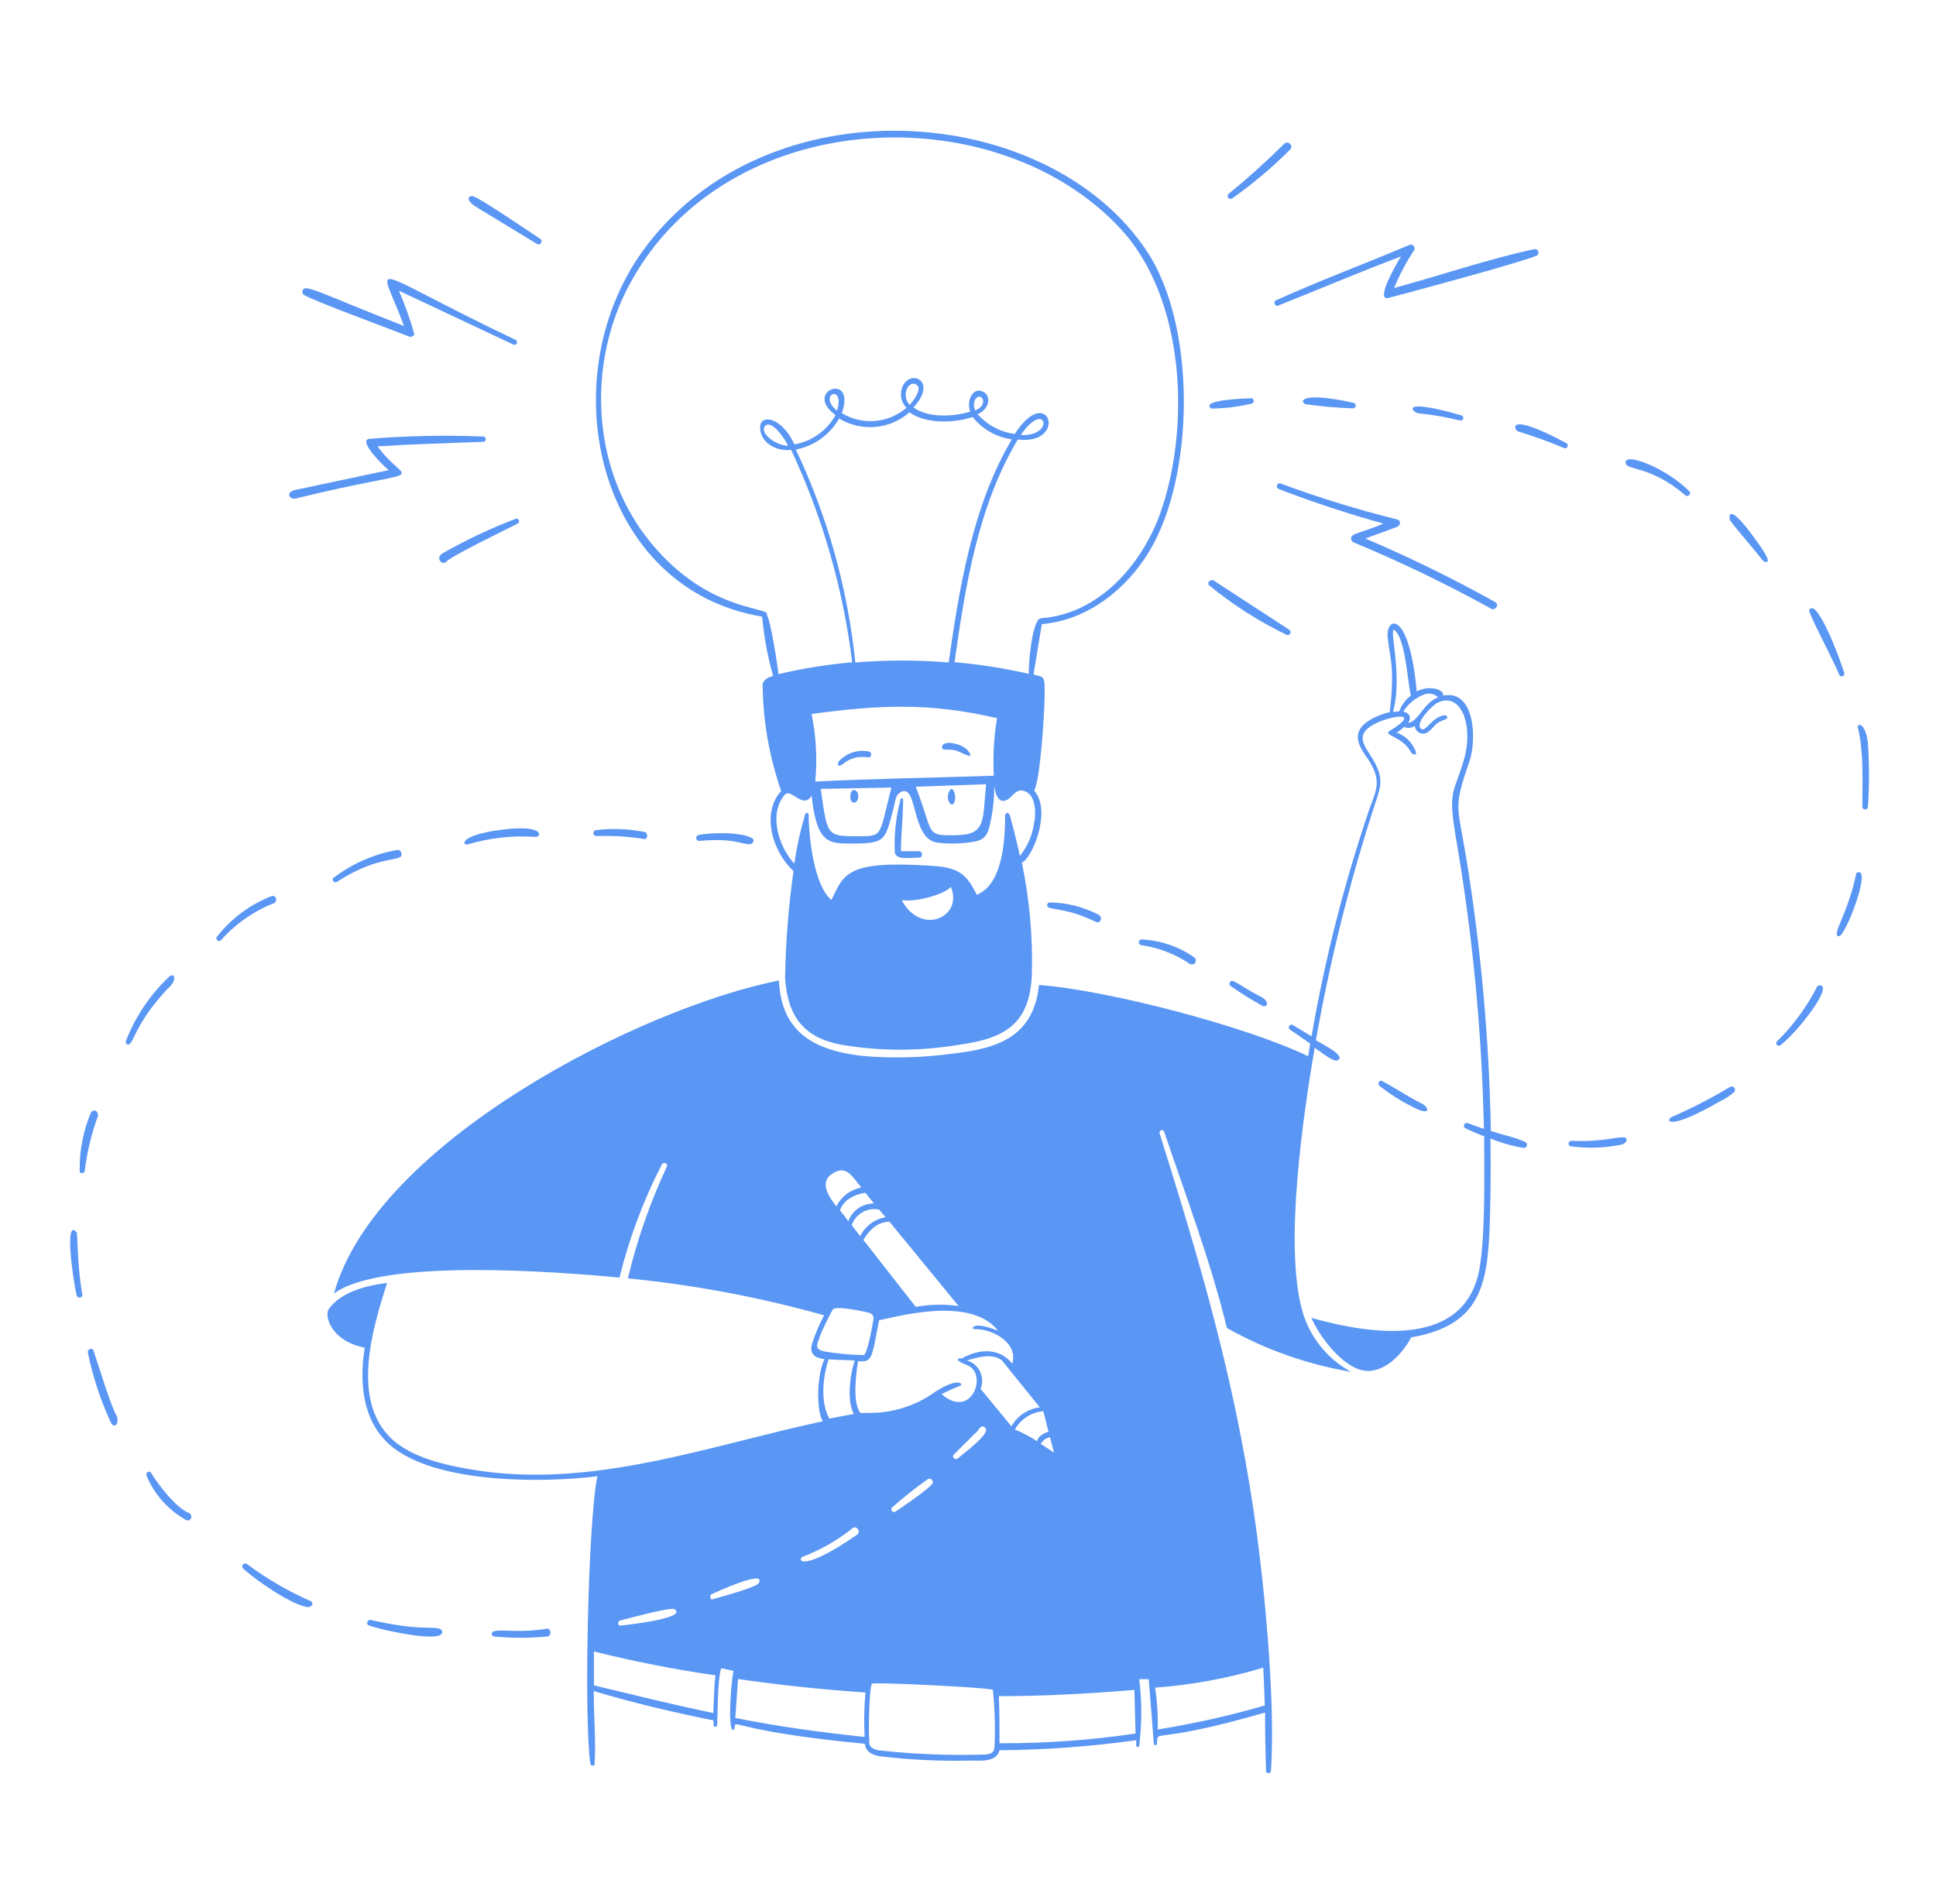 <svg width="607" height="597" viewBox="0 0 607 597" fill="none" xmlns="http://www.w3.org/2000/svg">
<g clip-path="url(#clip0_484_188)">
<path d="M264.433 239.446C266.6 237.694 269.42 236.981 272.151 237.516C272.67 237.545 273.13 237.145 273.16 236.625C273.189 236.209 272.937 235.823 272.536 235.675C269.078 234.947 265.487 236.076 263.068 238.644C262.236 240.04 262.83 240.693 264.433 239.446ZM298.865 247.76C297.915 246.335 296.52 249.75 297.559 251.472C299.013 253.996 300.29 249.958 298.865 247.76ZM400.647 95.875C413.529 90.738 426.322 85.274 439.234 80.434C438.64 81.354 430.715 94.628 435.375 93.41C441.935 91.688 475.18 82.78 481.473 80.285C482.066 80.167 482.452 79.588 482.333 78.994C482.215 78.4 481.636 78.014 481.042 78.133C480.983 78.133 480.923 78.162 480.879 78.177C466.898 81.147 451.196 86.492 437.097 90.322C438.789 86.165 440.896 82.186 443.39 78.444C443.686 77.865 443.464 77.138 442.885 76.841C442.618 76.707 442.321 76.678 442.024 76.752C428.014 82.691 413.766 87.976 399.905 94.242C399.163 94.776 399.786 96.201 400.647 95.875ZM296.223 235.051C300.171 234.903 300.497 235.883 303.703 236.981C304.92 237.427 303.881 234.695 300.735 233.596C294.739 231.518 294.62 235.111 296.223 235.051ZM528.371 155.293C529.202 156.005 530.449 154.907 529.677 154.075C522.672 146.86 508.662 141.337 509.73 145.375C510.265 147.483 517.715 146.117 528.371 155.293ZM578.238 211.058C576.962 206.604 569.511 186.947 567.226 191.312C566.84 192.024 575.181 207.762 576.635 211.504C576.754 211.949 577.214 212.202 577.659 212.083C578.104 211.964 578.357 211.504 578.238 211.058ZM269.034 249.097C268.707 247.493 266.926 247.077 266.659 249.097C266.155 252.957 269.598 252.155 269.034 249.097ZM403.496 199.121C403.986 199.24 404.491 198.928 404.609 198.438C404.684 198.097 404.565 197.741 404.298 197.518L380.552 182.047C379.602 181.513 378.207 182.76 379.156 183.591C386.636 189.708 394.799 194.92 403.496 199.121ZM423.74 169.397C423.859 169.68 424.066 169.917 424.333 170.051C439.086 176.168 453.482 183.116 467.462 190.837C468.857 191.638 470.193 189.53 468.768 188.788C455.574 181.424 441.995 174.772 428.073 168.863L438.047 165.211C439.026 164.854 439.442 163.221 438.047 162.894C425.654 159.806 413.455 156.035 401.478 151.611C400.38 151.195 399.845 152.917 400.914 153.333C411.674 157.49 422.627 161.113 433.743 164.171C426.708 167.319 422.731 167.17 423.74 169.397ZM392.247 126.608C393.315 126.608 393.404 124.856 392.247 124.886C392.247 124.886 375.891 125.213 379.78 128.123C383.98 128.078 388.165 127.558 392.247 126.608ZM357.844 296.37C363.321 297.171 368.545 299.205 373.131 302.308C373.739 302.62 374.496 302.383 374.808 301.774C375.06 301.299 374.971 300.705 374.585 300.319C369.717 296.874 363.974 294.885 358.022 294.588C357.533 294.543 357.087 294.9 357.043 295.39C356.998 295.88 357.355 296.325 357.844 296.37ZM385.568 308.128C385.375 308.514 385.509 308.975 385.865 309.197C389.115 311.484 392.484 313.577 395.957 315.493C397.471 315.879 398.005 314.097 395.601 312.701C388.299 308.99 386.28 306.436 385.568 308.128ZM424.363 126.311C408.898 122.896 407.177 125.51 409.195 126.727C414.108 127.44 419.065 127.87 424.037 128.034C424.512 128.123 424.972 127.811 425.061 127.336C425.15 126.861 424.838 126.4 424.363 126.311ZM458.765 131.211C458.869 130.81 458.632 130.394 458.231 130.261C438.373 124.5 442.737 129.37 444.785 129.607C457.162 130.944 458.35 132.844 458.765 131.211ZM288.12 266.913H282.48C282.48 261.479 283.163 256.075 283.163 250.641C283.163 250.165 282.48 250.165 282.361 250.641C280.951 255.941 280.328 261.434 280.521 266.913C280.521 269.882 285.27 268.932 288.209 268.902C289.426 268.843 289.366 266.913 288.12 266.913ZM386.28 62.261C392.796 57.658 398.91 52.507 404.535 46.85C405.722 45.662 403.734 43.88 402.576 45.157C397.055 50.636 391.282 55.847 385.241 60.747C384.841 61.059 384.781 61.638 385.093 62.038C385.375 62.395 385.88 62.499 386.28 62.261ZM509.285 356.678C506.911 356.352 502.428 358.193 492.663 357.718C491.713 357.718 491.446 359.262 492.455 359.44C497.768 360.182 503.171 360.004 508.424 358.905C510.057 358.549 510.532 356.827 509.285 356.678ZM137.777 510.731C135.284 509.9 131.217 511.414 116.228 507.97C115.278 507.732 114.625 509.276 115.604 509.662C119.73 511.236 140.033 515.601 138.579 511.414C138.445 511.073 138.133 510.806 137.777 510.731ZM59.237 474.415C55.081 472.782 49.62 465.507 47.364 461.855C46.8 460.934 45.523 461.855 45.939 462.716C48.343 468.492 52.573 473.317 57.99 476.435C58.45 476.88 59.192 476.88 59.652 476.435C60.112 475.96 60.112 475.217 59.652 474.742C59.534 474.609 59.4 474.49 59.237 474.415Z" fill="#5A96F4"/>
<path d="M467.433 354.629C466.913 325.885 464.331 297.216 459.686 268.843C456.984 252.452 455.589 253.491 460.724 238.733C463.069 231.904 462.446 216.136 452.502 218.125C452.799 216.047 447.783 214.8 444.191 216.819C441.817 190.955 434.485 193.39 435.079 199.745C435.672 206.099 437.453 208.95 435.732 223.292C432.437 224.035 427.124 226.262 425.996 229.528C424.868 232.794 427.51 235.883 429.172 238.436C433.209 244.791 431.576 247.641 429.409 253.521C421.484 276.831 415.399 300.705 411.214 324.965L405.277 321.372C404.832 321.194 404.327 321.387 404.149 321.832C404.016 322.159 404.09 322.515 404.327 322.768C406.494 324.282 408.631 325.737 410.798 327.251C410.59 328.588 410.353 329.894 410.145 331.201C390.347 321.699 347.01 310.415 325.757 308.871C324.065 325.024 312.994 328.795 298.598 330.399C289.574 331.631 280.432 331.899 271.349 331.201C255.647 329.627 244.961 324.015 244.219 307.445C200.526 316.146 117.83 358.341 104.711 405.614C119.76 394.509 174.613 398.755 194.234 400.626C197.246 388.332 201.699 376.425 207.502 365.171C208.006 364.221 209.55 364.844 209.075 365.854C203.821 377.078 199.725 388.807 196.875 400.863C217.668 402.912 238.253 406.787 258.378 412.444C256.849 415.294 255.588 418.279 254.608 421.352C253.688 424.618 255.499 425.776 258.526 426.222C256.181 430.528 255.795 442.197 257.962 445.672C222.135 453.362 186.011 466.903 148.819 460.964C140.271 459.598 129.021 457.223 122.58 450.987C110.024 438.812 116.821 416.571 121.363 402.288C114.981 403.09 106.996 405.02 103.078 410.484C101.624 412.474 103.672 420.521 114.358 422.599C112.488 434.091 113.764 447.127 124.004 454.491C138.846 465.21 170.22 465.002 187.288 462.924C184.32 477.593 183.043 539.861 185.121 553.164C185.299 553.788 186.427 553.907 186.427 553.164C186.872 546.453 186.16 537.516 186.16 530.27C198.508 533.982 211.093 536.922 223.708 539.475V540.93C223.708 541.242 223.961 541.495 224.272 541.495C224.584 541.495 224.836 541.242 224.836 540.93C225.044 539.535 224.836 526.588 226.142 523.114L230.001 523.945C228.962 528.904 228.339 542.207 229.734 542.445C229.971 542.504 230.209 542.341 230.268 542.103C230.268 542.103 230.268 542.103 230.268 542.088C230.773 538.436 227.627 542.623 271.171 546.81C271.438 549.423 273.635 550.403 276.158 550.759C285.552 551.858 295.021 552.303 304.475 552.066C307.443 552.066 312.371 552.689 313.38 548.829C327.716 548.71 342.038 547.671 356.241 545.681V547.344C356.241 547.612 356.449 547.819 356.716 547.819C356.984 547.819 357.191 547.612 357.191 547.344C358.037 540.44 358.037 533.462 357.191 526.558H360.16C360.694 533.269 361.258 540.01 361.762 546.721C361.762 547.344 362.653 547.522 362.742 546.721C363.187 541.851 360.516 547.463 396.64 537.011C396.64 543.083 396.743 549.2 396.936 555.332C396.936 556.223 398.48 556.223 398.48 555.332C399.994 532.972 396.254 495.053 393.018 473.554C386.726 431.329 376.188 395.578 363.573 355.372C363.306 354.451 364.671 353.917 364.998 354.837C371.884 375.267 379.542 395.399 384.677 416.423C396.758 423.208 409.923 427.87 423.591 430.171C415.948 426.014 410.368 418.887 408.156 410.484C402.606 389.52 408.75 348.928 412.193 328.558C414.301 329.954 418.13 333.131 419.317 332.507C422.285 331.141 414.805 327.578 412.579 326.182C416.883 301.848 422.835 277.84 430.389 254.323C432.526 247.345 434.515 244.939 430.389 237.991C427.925 233.952 425.046 230.894 429.736 227.746C434.426 224.599 446.952 222.312 435.672 229.231C433.535 230.567 439.798 231.042 442.232 235.645C442.944 236.952 444.993 237.219 443.33 234.487C442.217 232.245 440.258 230.552 437.898 229.736C438.73 229.231 439.516 228.637 440.214 227.954C441.312 228.429 442.573 228.311 443.568 227.657C443.642 228.177 443.835 228.667 444.161 229.083C445.067 230.211 446.714 230.374 447.827 229.469C450.38 227.539 449.252 226.974 453.319 225.519C453.586 225.445 453.764 225.193 453.764 224.925C453.734 224.569 453.437 224.287 453.081 224.272C448.807 224.629 446.907 230.211 445.364 228.34C443.82 226.47 449.104 221.095 450.855 220.293C458.305 216.878 462.075 227.835 458.958 238.347C455.842 248.859 454.001 247.612 456.346 261.954C461.645 292.376 464.613 323.139 465.251 354.006L460.086 352.165C459.166 351.808 458.513 353.323 459.404 353.768C461.333 354.718 463.292 355.55 465.34 356.322C465.34 367.873 465.756 386.729 463.915 397.567C459.582 422.866 430.285 418.65 411.169 413.246C413.752 419.363 422.3 430.824 429.929 429.845C435.39 429.162 439.932 424.084 442.455 419.363C464.242 415.591 466.409 402.942 467.091 383.73C467.388 374.821 467.418 365.913 467.299 357.005C470.668 358.386 474.185 359.38 477.777 359.974C478.311 359.974 478.757 359.559 478.771 359.009C478.771 358.668 478.608 358.341 478.311 358.163C475.788 356.827 470.653 355.728 467.418 354.629H467.433ZM329.171 450.601L330.477 455.53L326.262 452.709C327.865 451.016 327.123 451.492 329.23 450.601H329.171ZM328.755 448.968C327.36 449.294 325.372 450.452 325.164 451.937C322.982 450.482 320.652 449.265 318.218 448.285C320.014 444.974 323.368 442.806 327.123 442.524C327.746 444.751 328.191 447.008 328.755 448.968ZM300.557 409.534C296.09 408.91 291.548 408.999 287.111 409.801L270.696 388.807C274.139 383.076 277.672 383.195 278.859 383.076L300.557 409.534ZM277.671 381.681C274.213 382.275 271.245 384.487 269.687 387.62L267.045 384.205C268.262 380.627 271.958 378.518 275.653 379.305L277.671 381.681ZM271.349 374.049L274.021 377.375C270.429 377.345 267.223 379.558 265.977 382.928C265.145 381.77 264.255 380.641 263.364 379.513C265.056 374.614 271.349 374.049 271.349 374.049ZM261.762 367.546C265.591 365.646 267.223 368.972 270.043 372.357C266.659 373.025 263.78 375.207 262.237 378.296C259.476 374.792 256.508 370.159 261.821 367.546H261.762ZM256.923 419.303C258.125 416.363 259.506 413.498 261.049 410.722C261.762 409.237 270.696 411.226 272.121 411.553C274.525 412.206 273.842 413.424 273.546 415.473C273.278 417.046 271.824 424.856 270.785 424.915C266.659 424.856 262.563 424.47 258.497 423.787C255.261 423.074 256.122 421.738 256.983 419.303H256.923ZM259.892 426.252C262.593 426.489 265.324 426.4 268.025 426.638C266.511 430.706 265.442 439.228 267.698 443.385C265.145 443.831 262.593 444.335 260.04 444.84C256.716 439.05 258.496 429.874 259.803 426.222L259.892 426.252ZM251.818 488.104C257.413 485.952 262.637 482.953 267.312 479.196C268.5 478.187 270.043 480.354 268.737 481.245C250.571 493.717 249.948 488.787 251.729 488.104H251.818ZM194.323 508.178C195.035 508 210.322 503.842 211.45 504.585C216.05 507.554 194.59 509.751 194.471 509.751C193.581 509.692 193.67 508.475 194.323 508.178ZM223.649 537.159C211.153 534.605 198.686 531.458 186.219 528.488V517.858C198.79 521.006 211.509 523.5 224.332 525.341C223.857 529.171 223.857 533.121 223.649 537.159ZM223.501 501.526C222.521 501.734 222.491 500.19 223.115 499.893C223.738 499.596 240.212 491.965 237.956 496.33C237.303 497.814 225.46 500.843 223.501 501.467V501.526ZM270.993 544.642C257.458 543.246 243.863 541.376 230.535 538.703L231.396 526.499C244.664 528.399 258.111 529.854 271.349 530.716C270.919 535.318 270.844 539.965 271.112 544.583L270.993 544.642ZM271.201 443.088H269.806C267.134 439.822 268.44 430.528 269.034 426.816C273.546 427.261 273.278 425.984 275.623 413.988C280.135 413.216 304.267 406 312.934 417.314C304.89 413.988 304.267 416.779 305.514 416.779C310.946 416.601 319.316 420.907 317.387 427.618C313.32 422.57 307.028 422.837 301.507 426.014C300.557 425.717 299.993 426.252 300.557 426.727C302.308 428.063 304.178 427.825 305.514 430.023C308.156 434.566 303.288 444.157 295.244 437.179C297.099 436.169 299.028 435.308 301.002 434.566C302.219 433.972 300.497 431.864 293.522 436.229C287.111 440.935 279.289 443.341 271.349 443.029L271.201 443.088ZM306.642 448.552C306.968 448.225 307.503 446.503 308.927 447.72C310.857 449.413 301.774 455.975 300.379 457.282C299.518 457.995 298.242 456.896 299.043 456.124L306.642 448.552ZM292.305 465.21C291.622 466.695 281.886 473.257 280.848 473.94C279.809 474.623 278.948 473.287 279.779 472.634C283.356 469.442 287.125 466.472 291.058 463.726C291.667 463.562 292.275 463.919 292.439 464.527C292.498 464.735 292.483 464.943 292.439 465.151L292.32 465.21H292.305ZM311.658 548.354C311.658 549.601 310.411 550.046 309.105 550.165C297.811 550.536 286.502 550.091 275.267 548.829C271.646 548.027 272.714 545.86 272.536 545.236C272.24 544.108 272.536 528.488 273.397 527.954C274.258 527.419 309.521 529.112 311.302 529.884C311.94 536.001 312.089 542.148 311.777 548.294L311.658 548.354ZM307.443 435.516C308.838 432.116 307.221 428.226 303.822 426.831C303.614 426.742 303.391 426.667 303.169 426.608C306.345 425.658 311.213 424.173 314.151 426.608L326.025 441.307C322.285 441.767 318.975 443.964 317.12 447.245L307.443 435.516ZM313.38 546.721C313.38 541.791 313.38 536.862 313.172 531.874C327.36 531.874 341.519 531.072 355.677 529.914L356.034 543.603C341.949 545.681 327.731 546.691 313.498 546.632L313.38 546.721ZM396.076 522.965C396.283 526.944 396.432 530.953 396.55 534.843H396.402C385.42 538.02 374.259 540.515 362.979 542.326C363.098 537.931 362.831 533.551 362.178 529.201C373.71 528.355 385.123 526.247 396.194 522.906L396.076 522.965ZM438.67 223.055L436.741 223.233C440.303 210.85 434.158 192.767 438.106 198.587C440.867 202.685 441.431 214.889 442.38 218.125C440.718 219.313 439.457 220.976 438.789 222.906L438.67 223.055ZM441.371 226.826C442.707 225.163 442.024 223.56 439.976 223.144C441.505 220.664 443.82 218.764 446.566 217.769C448.065 217.175 449.771 217.546 450.899 218.69C446.239 220.382 444.725 226.38 441.49 226.677L441.371 226.826ZM85.12 281.018C78.353 283.646 72.416 288.07 67.964 293.816C67.4 294.588 68.646 295.508 69.27 294.825C73.796 289.748 79.436 285.798 85.743 283.274C87.317 282.74 86.486 280.453 85.12 281.018Z" fill="#5A96F4"/>
<path d="M445.764 346.048C440.985 343.643 437.127 340.941 433.327 338.981C432.437 338.506 431.814 339.872 432.496 340.465C435.687 343.019 439.145 345.217 442.796 347.028C448.911 350.324 448.05 347.087 445.764 346.048ZM97.498 502.12C90.389 498.988 83.636 495.068 77.403 490.421C76.987 490.124 76.408 490.228 76.126 490.644C75.859 491.015 75.918 491.534 76.245 491.846C79.659 495.142 91.71 503.546 96.637 503.961C97.587 504.05 98.566 502.655 97.498 502.12ZM171.319 510.732C161.434 512.454 153.925 510.078 154.192 512.424C154.251 512.795 154.518 513.077 154.874 513.167C160.41 513.686 165.991 513.686 171.526 513.167C173.07 513.018 172.862 510.464 171.319 510.732ZM491.149 138.991C472.034 128.687 474.675 134.863 475.981 135.279C480.879 136.779 485.688 138.516 490.407 140.505C491.357 140.891 491.98 139.436 491.149 138.991ZM585.629 232.705C584.768 226.321 582.156 226.767 582.512 228.162C584.323 235.705 583.937 243.841 583.907 253.105C583.996 253.595 584.457 253.907 584.946 253.818C585.302 253.744 585.599 253.462 585.659 253.105C586.119 246.32 586.104 239.491 585.629 232.705ZM570.432 308.99C570.179 309.005 569.957 309.108 569.779 309.287C566.528 315.701 562.254 321.535 557.134 326.569C556.332 327.311 557.52 328.38 558.321 327.697C564.525 322.708 575.003 308.693 570.432 308.99ZM582.423 273.565C582.26 273.624 582.126 273.713 582.008 273.832C579.396 286.749 574.023 293.222 576.546 293.578C578.476 293.875 586.905 272.08 582.423 273.565ZM542.322 162.984C544.578 166.22 549.891 172.07 552.83 175.93C552.83 175.93 556.57 178.009 551.999 171.417C540.868 155.382 542.322 162.954 542.322 162.984ZM542.589 340.733C536.593 344.355 530.375 347.562 523.948 350.354C522.553 350.947 522.019 355.223 539.354 345.306C540.986 344.563 542.485 343.554 543.806 342.336C544.43 341.445 543.509 340.465 542.589 340.733ZM52.736 306.555C46.919 312.122 42.392 318.908 39.468 326.42C39.305 326.836 39.498 327.311 39.913 327.489C41.902 328.291 41.546 321.728 52.618 309.97C55.853 307.267 54.666 304.476 52.736 306.555ZM149.65 65.112L168.469 76.544C169.36 77.108 170.339 75.534 169.449 74.941C166.688 73.159 150.155 61.816 148.225 61.519C146.682 61.341 145.821 62.766 149.65 65.112ZM146.682 264.775C153.583 262.726 160.781 261.925 167.964 262.429C169.775 262.429 170.933 258.361 156.893 260.232C143.714 261.984 144.901 265.25 146.682 264.775ZM162.622 163.013C162.429 162.716 162.072 162.568 161.731 162.657C153.88 165.656 146.252 169.249 138.935 173.406C136.204 174.861 138.697 177.623 140.063 176.019C142.111 174.03 158.585 166.102 162.384 164.142C162.755 163.889 162.859 163.399 162.622 163.013ZM186.961 262.162C191.978 261.999 196.994 262.296 201.951 263.083C203.079 263.29 203.257 261.301 202.248 260.915C197.142 259.89 191.918 259.683 186.754 260.321C186.264 260.44 185.952 260.93 186.071 261.42C186.071 261.42 186.071 261.435 186.071 261.449C186.16 261.865 186.531 262.162 186.961 262.162ZM219.048 261.835C218.544 261.925 218.202 262.414 218.291 262.919C218.38 263.424 218.87 263.766 219.375 263.676C230.239 262.726 232.168 264.745 235.136 264.716C236.027 264.716 236.769 263.409 235.819 262.845C232.465 260.826 222.699 261.034 219.048 261.835Z" fill="#5A96F4"/>
<path d="M238.965 193.36C239.514 199.655 240.672 205.876 242.409 211.949C241.102 212.305 239.084 213.077 239.114 214.918C239.247 226.202 241.221 237.396 244.932 248.057C238.995 254.292 241.488 266.259 248.79 273.148C247.217 284.313 246.327 295.552 246.149 306.821C247.039 318.937 252.085 325.38 263.78 327.607C276.009 329.671 288.506 329.671 300.735 327.607C315.368 325.588 322.938 320.926 323.531 305.366C323.843 293.667 322.774 281.967 320.385 270.505C323.769 268.961 329.794 254.144 324.244 247.908C326.114 244.493 327.212 226.41 327.449 221.184C327.657 211.563 327.835 212.483 324.036 211.533C324.897 206.307 325.787 201.021 326.648 195.706C340.896 194.518 353.095 184.868 360.308 172.931C374.674 149.175 375.149 102.259 359.625 78.83C328.459 31.705 240.123 25.173 201.417 78.83C172.447 119.333 187.555 184.897 238.965 193.36ZM282.718 282.264C287.942 282.947 296.698 280.126 298.093 278.077C302.189 287.431 288.832 293.726 282.718 282.264ZM324.273 257.559C323.858 261.538 322.285 265.294 319.762 268.397C318.901 264.329 317.862 260.231 316.793 256.282C316.259 254.055 315.131 254.946 315.131 255.807C315.131 263.29 314.448 277.276 306.226 280.601C302.724 273.089 299.459 271.871 290.91 271.426C265.62 269.882 264.581 273.98 260.693 282.205C255.142 277.751 253.54 261.924 253.54 255.48C253.54 254.886 252.649 254.649 252.471 255.272C250.957 260.365 249.814 265.547 249.057 270.802C244.19 265.695 240.835 255.124 246.089 249.185C248.048 247.017 251.848 254.025 254.46 249.452C256.122 265.101 260.188 264.507 267.609 264.507C277.79 264.507 277.523 263.29 280.135 253.52C280.759 251.234 280.669 249.423 282.302 248.443C287.823 245.265 285.567 262.963 293.73 264.21C297.678 264.715 301.685 264.611 305.603 263.884C309.669 263.23 309.996 260.32 310.738 256.846C311.436 253.387 311.762 249.868 311.747 246.334C312.014 249.037 313.291 253.045 316.675 250.135C317.921 249.037 318.901 247.492 320.771 247.938C324.778 248.858 324.778 254.471 324.362 257.559H324.273ZM263.097 131.24C270.088 135.471 279.022 134.685 285.152 129.28C290.198 132.992 299.221 132.695 304.95 130.765C308.007 134.581 312.4 137.09 317.238 137.773C304.95 158.559 300.765 184.303 297.44 207.732C287.704 206.93 277.909 206.93 268.173 207.732C265.798 184.585 259.491 162.003 249.532 140.98C255.261 139.866 260.218 136.303 263.097 131.24ZM262.444 128.775C256.122 123.727 265.056 120.105 262.444 128.775V128.775ZM287.348 120.61C289.307 121.946 286.28 125.776 285.211 126.964C282.332 123.906 284.973 119.065 287.289 120.61H287.348ZM305.989 124.975C307.621 122.866 310.233 126.816 305.781 128.686C305.143 127.513 305.202 126.088 305.929 124.975H305.989ZM312.608 225.192C311.599 231.161 311.272 237.203 311.599 243.246C292.928 243.87 274.258 244.167 255.617 245.058C256.27 237.976 255.884 230.849 254.46 223.886C275.445 221.035 291.355 220.233 312.549 225.192H312.608ZM309.165 245.978C308.067 257.351 309.165 261.716 299.993 261.894C289.752 262.132 292.958 261.597 287.111 246.691C294.413 246.453 301.744 246.201 309.105 245.919L309.165 245.978ZM279.482 246.958C275.416 262.815 277.108 262.221 268.114 262.221C259.12 262.221 259.357 261.627 257.339 247.374L279.482 246.958ZM197.647 88.688C228.22 32.715 312.638 29.686 351.492 71.911C371.706 93.885 373.309 134.269 363.692 161.201C357.755 177.414 344.339 192.588 326.351 193.865C323.561 194.102 322.374 208.92 322.581 211.295C314.908 209.543 307.117 208.326 299.281 207.643C302.635 183.888 306.612 158.737 319.109 137.832C335.018 139.673 328.874 119.57 318.159 136.08C313.662 135.471 309.536 133.289 306.523 129.904C310.471 128.122 310.827 123.965 308.067 122.747C304.831 121.322 302.961 125.984 304.208 129.072C298.954 130.676 291.058 131.151 286.398 127.766C293.67 119.897 286.398 116.066 283.43 120.342C281.916 122.733 282.243 125.851 284.202 127.885C278.517 132.769 270.34 133.437 263.928 129.547C268.618 116.393 251.521 122.569 261.969 130.141C259.298 135.011 254.564 138.396 249.087 139.346C245.08 130.706 238.461 129.785 238.342 133.853C238.194 138.545 242.943 141.603 248.048 141.069C257.903 162.122 264.359 184.6 267.194 207.673C259.402 208.356 251.684 209.603 244.071 211.384C244.071 210.494 241.518 193.568 240.39 192.944C242.26 190.153 223.976 192.44 206.255 172.723C185.537 150.066 183.221 114.997 197.647 88.688ZM320.058 136.407C327.865 124.915 331.071 136.941 320.058 136.407V136.407ZM247.098 139.733C243.626 139.911 238.016 135.872 239.826 133.645C241.637 131.418 245.703 136.912 247.098 139.733Z" fill="#5A96F4"/>
<path d="M329.171 282.977C328.681 282.992 328.28 283.408 328.28 283.898C328.28 285.62 333.416 284.105 343.626 289.094C344.932 289.747 345.971 287.609 344.428 286.837C339.723 284.373 334.484 283.051 329.171 282.977ZM24.063 386.491C20.323 381.68 22.52 399.616 24.063 406.297C24.3 407.247 25.963 406.98 25.814 405.97C24.122 396.29 24.39 386.966 24.033 386.55L24.063 386.491ZM30.652 349.611C30.771 348.987 30.356 348.378 29.732 348.26C29.287 348.171 28.842 348.364 28.575 348.72C26.096 354.57 24.864 360.865 24.983 367.219C24.983 368.14 26.408 368.051 26.556 367.219C27.284 361.206 28.723 355.297 30.831 349.611H30.652ZM29.287 423.46C28.931 422.45 27.387 423.074 27.536 424.054C29.05 431.507 31.41 438.752 34.571 445.671C36.025 448.997 37.865 445.434 36.173 443.325C33.413 436.822 31.573 430.111 29.287 423.46ZM124.509 266.527C117.281 267.803 110.469 270.788 104.622 275.227C103.761 275.85 104.8 277.038 105.661 276.533C119.226 267.625 126.438 270.595 125.874 267.625C125.815 266.957 125.221 266.467 124.554 266.527C124.554 266.527 124.524 266.527 124.509 266.527ZM93.253 156.183C136.323 145.671 127.626 152.857 118.394 139.97C129.436 139.258 140.478 138.961 151.55 138.545C152.5 138.545 152.589 136.912 151.55 136.882C139.677 136.407 127.774 136.644 115.931 137.595C111.686 137.892 120.977 146.8 121.867 147.423L92.452 153.659C89.157 154.55 91.027 157.044 93.253 156.183ZM128.219 105.525C128.887 105.777 129.644 105.451 129.911 104.768C129.911 104.768 129.911 104.768 129.911 104.753C128.59 100.121 126.973 95.577 125.073 91.153L160.959 108.049C161.36 108.242 161.85 108.079 162.043 107.678C162.236 107.277 162.072 106.787 161.672 106.594C113.022 83.373 118.78 80.612 126.676 102.229C99.457 91.569 95.301 88.688 94.797 91.302C94.708 91.806 94.96 92.326 95.42 92.549C99.338 94.746 122.253 103.12 128.219 105.525Z" fill="#5A96F4"/>
</g>
<defs>
<clipPath id="clip0_484_188">
<rect width="564" height="515" fill="white" transform="translate(22 41)"/>
</clipPath>
</defs>
</svg>
